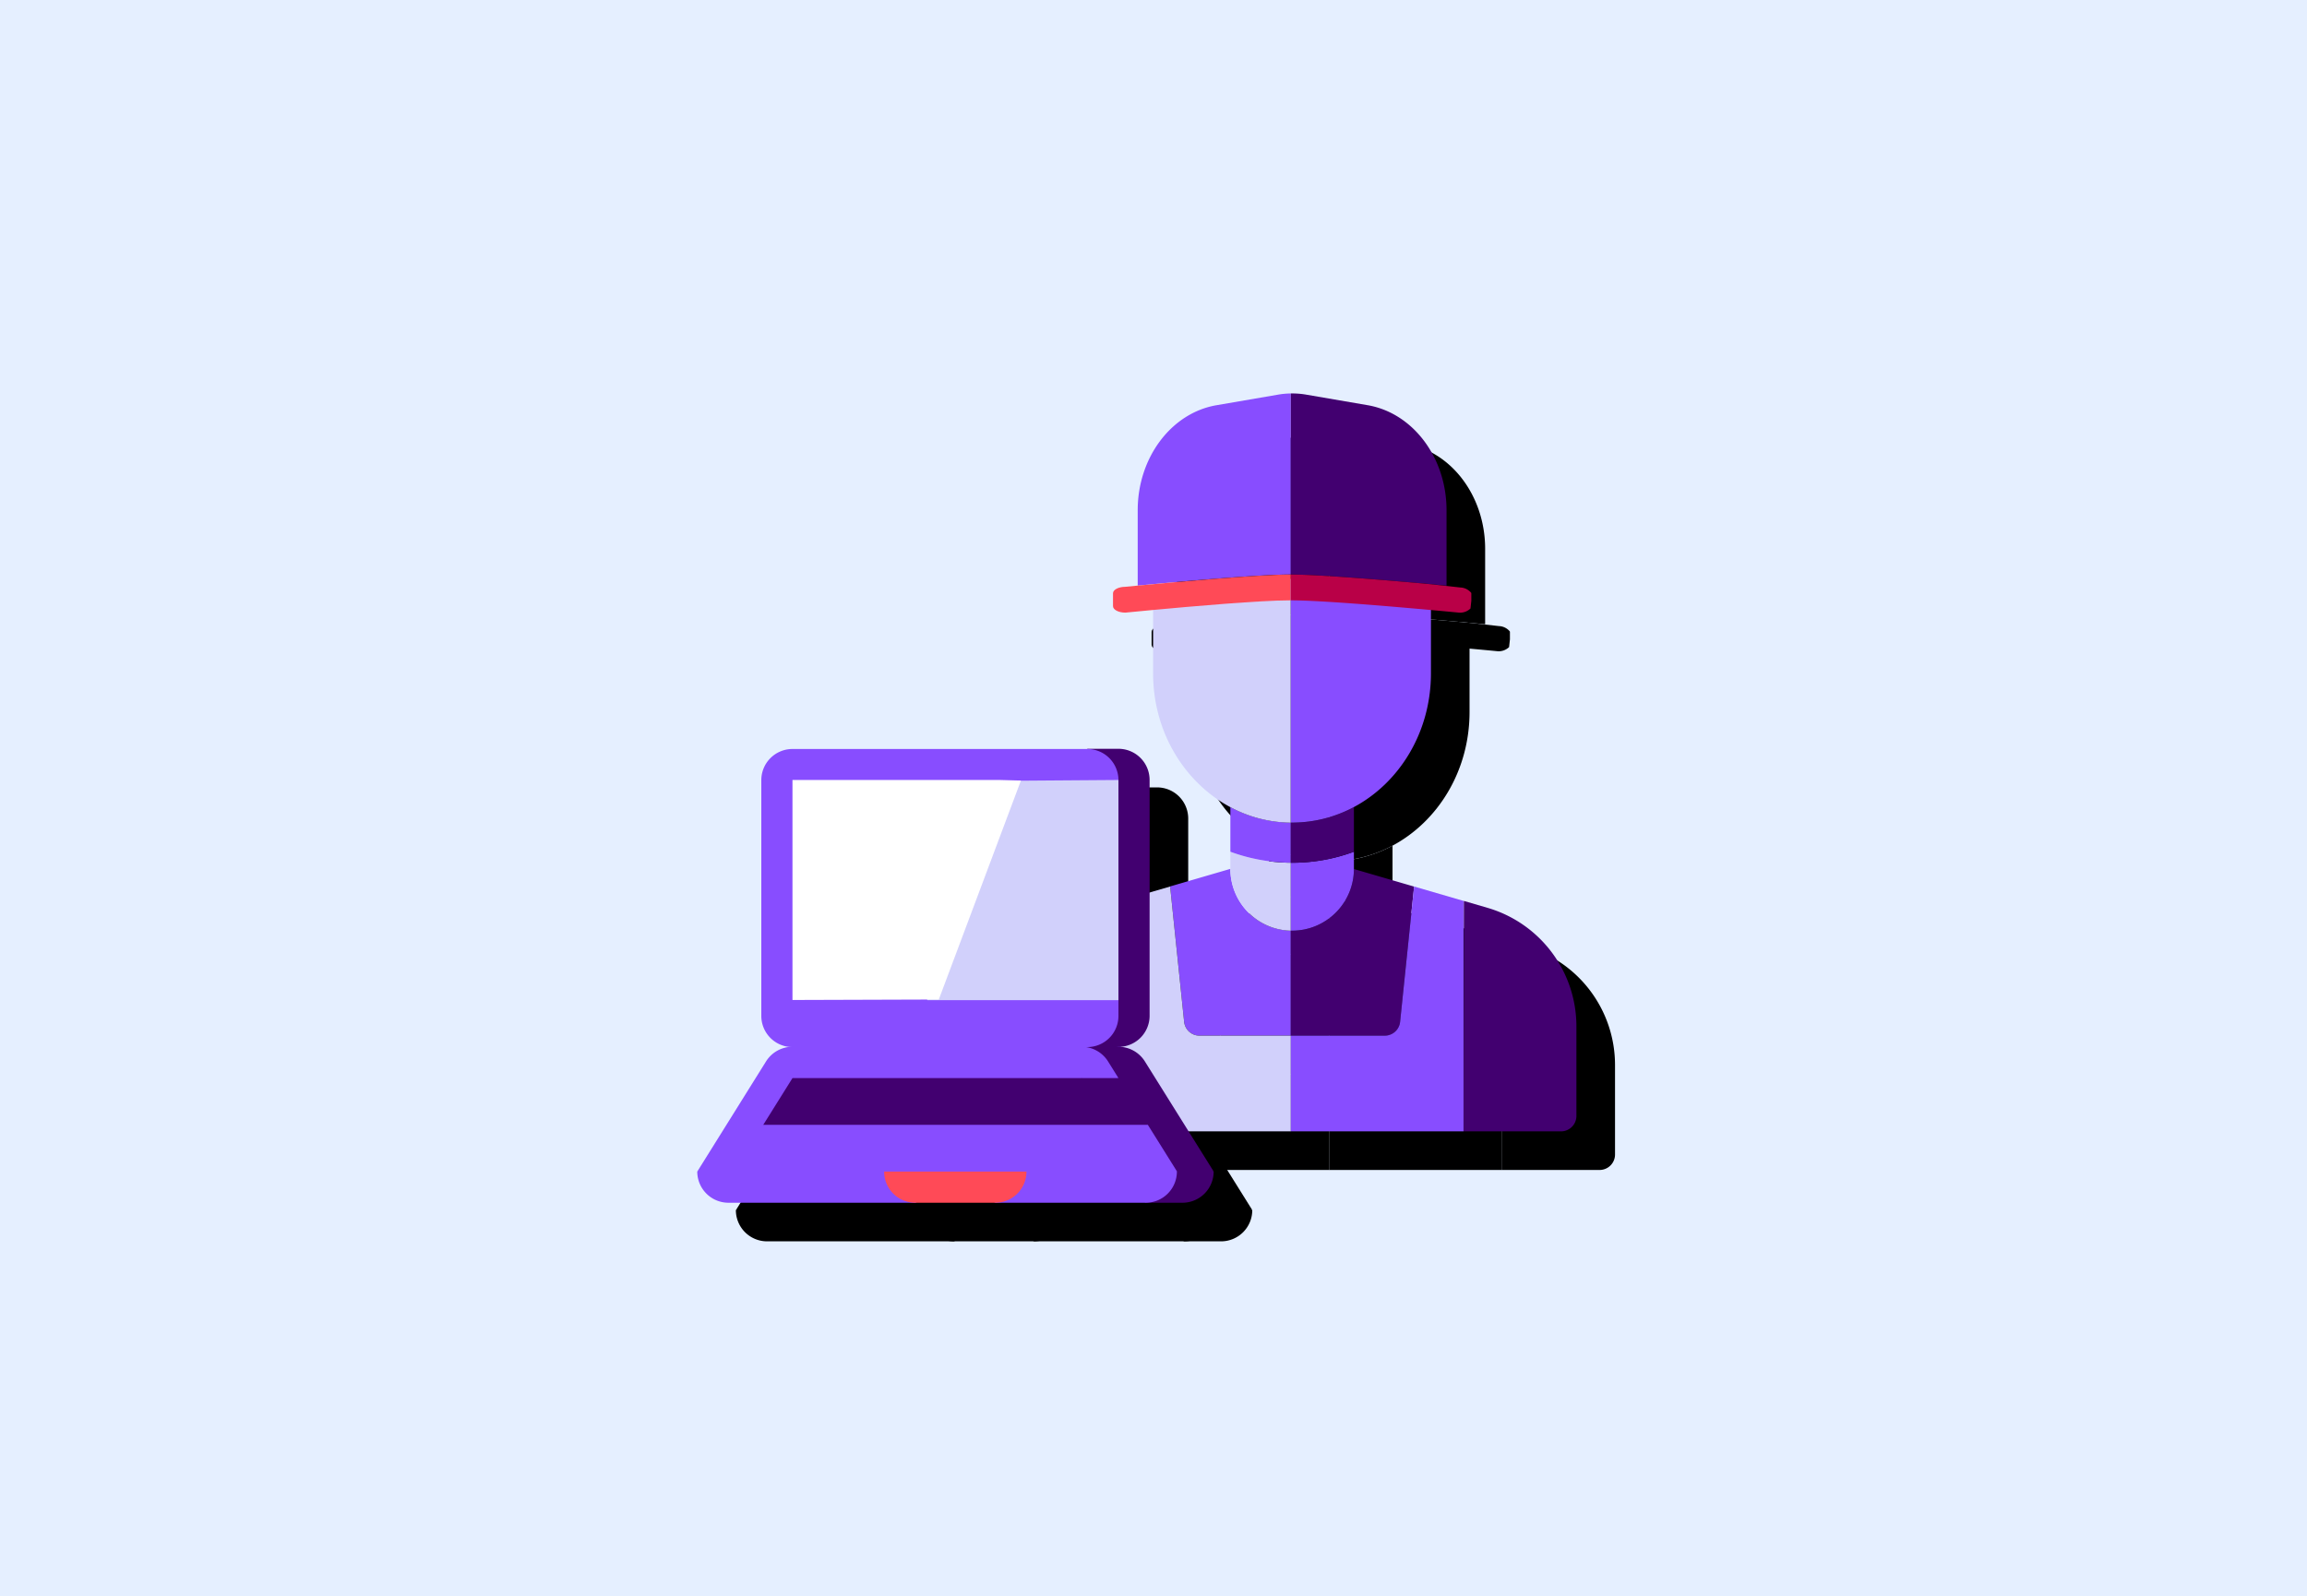 <?xml version="1.0" encoding="UTF-8"?> <svg xmlns="http://www.w3.org/2000/svg" viewBox="0 0 597.54 413.54"><defs><style>.cls-1{isolation:isolate;}.cls-2{fill:#e5efff;}.cls-3{mix-blend-mode:soft-light;}.cls-4{fill:#884dff;}.cls-5{fill:#d1d0fb;}.cls-6{fill:#ff4a57;}.cls-7{fill:#420070;}.cls-8{fill:#b90047;}.cls-9{fill:#fff;}</style></defs><g class="cls-1"><g id="Lager_1" data-name="Lager 1"><rect class="cls-2" x="-7.99" y="-6.73" width="612.84" height="426.98"></rect><g class="cls-3"><path d="M320.65,278.32h23.69V251.11a16,16,0,0,1-15.66-16h0l-15.6,4.55h0l3.63,35.09A4,4,0,0,0,320.65,278.32Z"></path><path d="M300.29,243.41h0l-6.15,1.8a32,32,0,0,0-23,30.71v23.24a4,4,0,0,0,4,4h25.23V243.41Z"></path><path d="M320.65,278.32a4,4,0,0,1-3.94-3.55l-3.63-35.09h0l-12.79,3.73h0v59.71h44.06v-24.8Z"></path><path d="M328.68,230.68v4.45h0a16,16,0,0,0,15.66,16V233.52A46,46,0,0,1,328.68,230.68Z"></path><path d="M344.34,223.12a33.72,33.72,0,0,1-15.61-4h-.05v11.55a46,46,0,0,0,15.66,2.84Z"></path><path d="M344,160c-7.51,0-25.3,1.55-35.33,2.49v22c0,15.19,8.17,28.33,20.05,34.65a33.72,33.72,0,0,0,15.61,4V160Z"></path><path d="M344.34,158.85V111.94a20.5,20.5,0,0,0-3.22.29l-16,2.75c-11.75,2-20.44,13.59-20.44,27.21v19.53c8.37-.8,30.86-2.87,39.58-2.87Z"></path><path d="M344.26,158.85c-8.72,0-31.21,2.07-39.58,2.87l-3.2.31c-1.76,0-3.2.75-3.2,1.67v3.35c0,.92,1.44,1.67,3.2,1.67,0,0,2.89-.29,7.2-.69,10-.94,27.82-2.49,35.33-2.49h.33v-6.69Z"></path><path d="M389.07,303.12h25.24a4,4,0,0,0,4-4V275.92a32,32,0,0,0-23-30.71l-6.16-1.8h0Z"></path><path d="M344.68,251.13l-.34,0v27.21H368.7a4,4,0,0,0,3.94-3.55l3.63-35.09h0l-15.59-4.55h0A16,16,0,0,1,344.68,251.13Z"></path><path d="M389.07,243.41l-12.8-3.73h0l-3.63,35.09a4,4,0,0,1-3.94,3.55H344.34v24.8h44.73V243.41Z"></path><path d="M344.68,233.53h-.34v17.59l.34,0a16,16,0,0,0,16-16h0v-4.45A46.16,46.16,0,0,1,344.68,233.53Z"></path><path d="M344.34,223.12v10.4h.34a46.16,46.16,0,0,0,16-2.85V219.13h-.05a33.8,33.8,0,0,1-15.95,4Z"></path><path d="M377.53,162.39a5.53,5.53,0,0,0,1.59-.06c-10.41-.93-27.31-2.33-34.78-2.37v63.16h.34a33.8,33.8,0,0,0,15.95-4c11.87-6.32,20-19.46,20-34.65V162.74Z"></path><path d="M378.91,161.2a6,6,0,0,0-.61-.1l2.2.25,4.17.38V142.19c0-13.62-8.69-25.19-20.43-27.21l-16-2.75a21.28,21.28,0,0,0-3.9-.29v46.91C351.57,158.86,368.42,160.26,378.91,161.2Z"></path><path d="M391.05,163.58a3.84,3.84,0,0,0-2.82-1.37l-3.56-.4-4.17-.46-1.59-.15c-10.49-.94-27.34-2.34-34.57-2.35v6.69c7.47,0,24.37,1.44,34.78,2.37l1.55.14c4.33.39,7.2.67,7.2.67a3.87,3.87,0,0,0,3-1.07l.22-2V163.7A.5.5,0,0,0,391.05,163.58Z"></path><path d="M306.57,305.46l17.78,8.08a8.08,8.08,0,0,1-8.08,8.07h-9.7Z"></path><path d="M190.6,313.54a8.08,8.08,0,0,0,8.08,8.07h48.43l10.36-5.18,10.37,5.18h38.91a8.08,8.08,0,0,0,8.08-8.07l-57.36-24.22Z"></path><path d="M239,313.54l18.43-12.11,18.44,12.11a8.08,8.08,0,0,1-8.07,8.07H247.11A8.07,8.07,0,0,1,239,313.54Z"></path><path d="M306.54,285a8.1,8.1,0,0,0-6.85-3.8l-42.22-12.11,57.36,44.41h9.52Z"></path><path d="M297,285l2.67,4.28L294,295.37l13.31,6.06,7.57,12.11H190.6L208.41,285a8.08,8.08,0,0,1,6.85-3.8l42.21-12.11,32.7,12.11A8.1,8.1,0,0,1,297,285Z"></path><path d="M299.69,289.32h-9.52l-4.29,6.05,11.86,6.06h9.52Z"></path><path d="M215.26,289.32l-7.57,12.11h90.05l-7.57-12.11Z"></path><path d="M299.69,204h-8.07v77.23h8.07a8.07,8.07,0,0,0,8.07-8.07V212.08A8.07,8.07,0,0,0,299.69,204Z"></path><path d="M299.69,273.17v-4l-12.11-28.52,12.11-28.53a8.07,8.07,0,0,0-8.07-8.07H215.26a8.07,8.07,0,0,0-8.07,8.07v61.09a8.07,8.07,0,0,0,8.07,8.07h76.36A8.07,8.07,0,0,0,299.69,273.17Z"></path><path d="M299.69,212.08l-27.62.2-31.18,28.33,9.31,28.52h49.49Z"></path><path d="M268.89,212.08H215.26v57l37.9-.12,21.27-56.73Z"></path></g><path class="cls-4" d="M310.65,268.32h23.69V241.11a16,16,0,0,1-15.66-16h0l-15.6,4.55h0l3.63,35.09A4,4,0,0,0,310.65,268.32Z"></path><path class="cls-4" d="M290.29,233.41h0l-6.15,1.8a32,32,0,0,0-23,30.71v23.24a4,4,0,0,0,4,4h25.23V233.41Z"></path><path class="cls-5" d="M310.65,268.32a4,4,0,0,1-3.94-3.55l-3.63-35.09h0l-12.79,3.73h0v59.71h44.06v-24.8Z"></path><path class="cls-5" d="M318.68,220.68v4.45h0a16,16,0,0,0,15.66,16V223.52A46,46,0,0,1,318.68,220.68Z"></path><path class="cls-4" d="M334.34,213.12a33.72,33.72,0,0,1-15.61-4h-.05v11.55a46,46,0,0,0,15.66,2.84Z"></path><path class="cls-5" d="M334,150c-7.51,0-25.3,1.55-35.33,2.49v22c0,15.19,8.17,28.33,20.05,34.65a33.72,33.72,0,0,0,15.61,4V150Z"></path><path class="cls-4" d="M334.34,148.85V101.94a20.5,20.5,0,0,0-3.22.29l-16,2.75c-11.75,2-20.44,13.59-20.44,27.21v19.53c8.37-.8,30.86-2.87,39.58-2.87Z"></path><path class="cls-6" d="M334.26,148.85c-8.72,0-31.21,2.07-39.58,2.87l-3.2.31c-1.76,0-3.2.75-3.2,1.67v3.35c0,.92,1.44,1.67,3.2,1.67,0,0,2.89-.29,7.2-.69,10-.94,27.82-2.49,35.33-2.49h.33v-6.69Z"></path><path class="cls-7" d="M379.07,293.12h25.24a4,4,0,0,0,4-4V265.92a32,32,0,0,0-23-30.71l-6.16-1.8h0Z"></path><path class="cls-7" d="M334.68,241.13l-.34,0v27.21H358.7a4,4,0,0,0,3.94-3.55l3.63-35.09h0l-15.59-4.55h0A16,16,0,0,1,334.68,241.13Z"></path><path class="cls-4" d="M379.07,233.41l-12.8-3.73h0l-3.63,35.09a4,4,0,0,1-3.94,3.55H334.34v24.8h44.73V233.41Z"></path><path class="cls-4" d="M334.68,223.53h-.34v17.59l.34,0a16,16,0,0,0,16-16h0v-4.45A46.16,46.16,0,0,1,334.68,223.53Z"></path><path class="cls-7" d="M334.34,213.12v10.4h.34a46.16,46.16,0,0,0,16-2.85V209.13h-.05a33.8,33.8,0,0,1-15.95,4Z"></path><path class="cls-4" d="M367.53,152.39a5.53,5.53,0,0,0,1.59-.06c-10.41-.93-27.31-2.33-34.78-2.37v63.16h.34a33.8,33.8,0,0,0,15.95-4c11.87-6.32,20-19.46,20-34.65V152.74Z"></path><path class="cls-7" d="M368.91,151.2a6,6,0,0,0-.61-.1l2.2.25,4.17.38V132.19c0-13.62-8.69-25.19-20.43-27.21l-16-2.75a21.28,21.28,0,0,0-3.9-.29v46.91C341.57,148.86,358.42,150.26,368.91,151.2Z"></path><path class="cls-8" d="M381.05,153.58a3.84,3.84,0,0,0-2.82-1.37l-3.56-.4-4.17-.46-1.59-.15c-10.49-.94-27.34-2.34-34.57-2.35v6.69c7.47,0,24.37,1.44,34.78,2.37l1.55.14c4.33.39,7.2.67,7.2.67a3.87,3.87,0,0,0,3-1.07l.22-2V153.7A.5.5,0,0,0,381.05,153.58Z"></path><path class="cls-7" d="M296.57,295.46l17.78,8.08a8.08,8.08,0,0,1-8.08,8.07h-9.7Z"></path><path class="cls-4" d="M180.6,303.54a8.08,8.08,0,0,0,8.08,8.07h48.43l10.36-5.18,10.37,5.18h38.91a8.08,8.08,0,0,0,8.08-8.07l-57.36-24.22Z"></path><path class="cls-6" d="M229,303.54l18.43-12.11,18.44,12.11a8.08,8.08,0,0,1-8.07,8.07H237.11A8.07,8.07,0,0,1,229,303.54Z"></path><path class="cls-7" d="M296.54,275a8.1,8.1,0,0,0-6.85-3.8l-42.22-12.11,57.36,44.41h9.52Z"></path><path class="cls-4" d="M287,275l2.67,4.28L284,285.37l13.31,6.06,7.57,12.11H180.6L198.41,275a8.08,8.08,0,0,1,6.85-3.8l42.21-12.11,32.7,12.11A8.1,8.1,0,0,1,287,275Z"></path><path class="cls-7" d="M289.69,279.32h-9.52l-4.29,6.05,11.86,6.06h9.52Z"></path><path class="cls-7" d="M205.26,279.32l-7.57,12.11h90.05l-7.57-12.11Z"></path><path class="cls-7" d="M289.69,194h-8.07v77.23h8.07a8.07,8.07,0,0,0,8.07-8.07V202.08A8.07,8.07,0,0,0,289.69,194Z"></path><path class="cls-4" d="M289.69,263.17v-4l-12.11-28.52,12.11-28.53a8.07,8.07,0,0,0-8.07-8.07H205.26a8.07,8.07,0,0,0-8.07,8.07v61.09a8.07,8.07,0,0,0,8.07,8.07h76.36A8.07,8.07,0,0,0,289.69,263.17Z"></path><path class="cls-5" d="M289.69,202.08l-27.62.2-31.18,28.33,9.31,28.52h49.49Z"></path><path class="cls-9" d="M258.89,202.08H205.26v57l37.9-.12,21.27-56.73Z"></path></g></g></svg> 